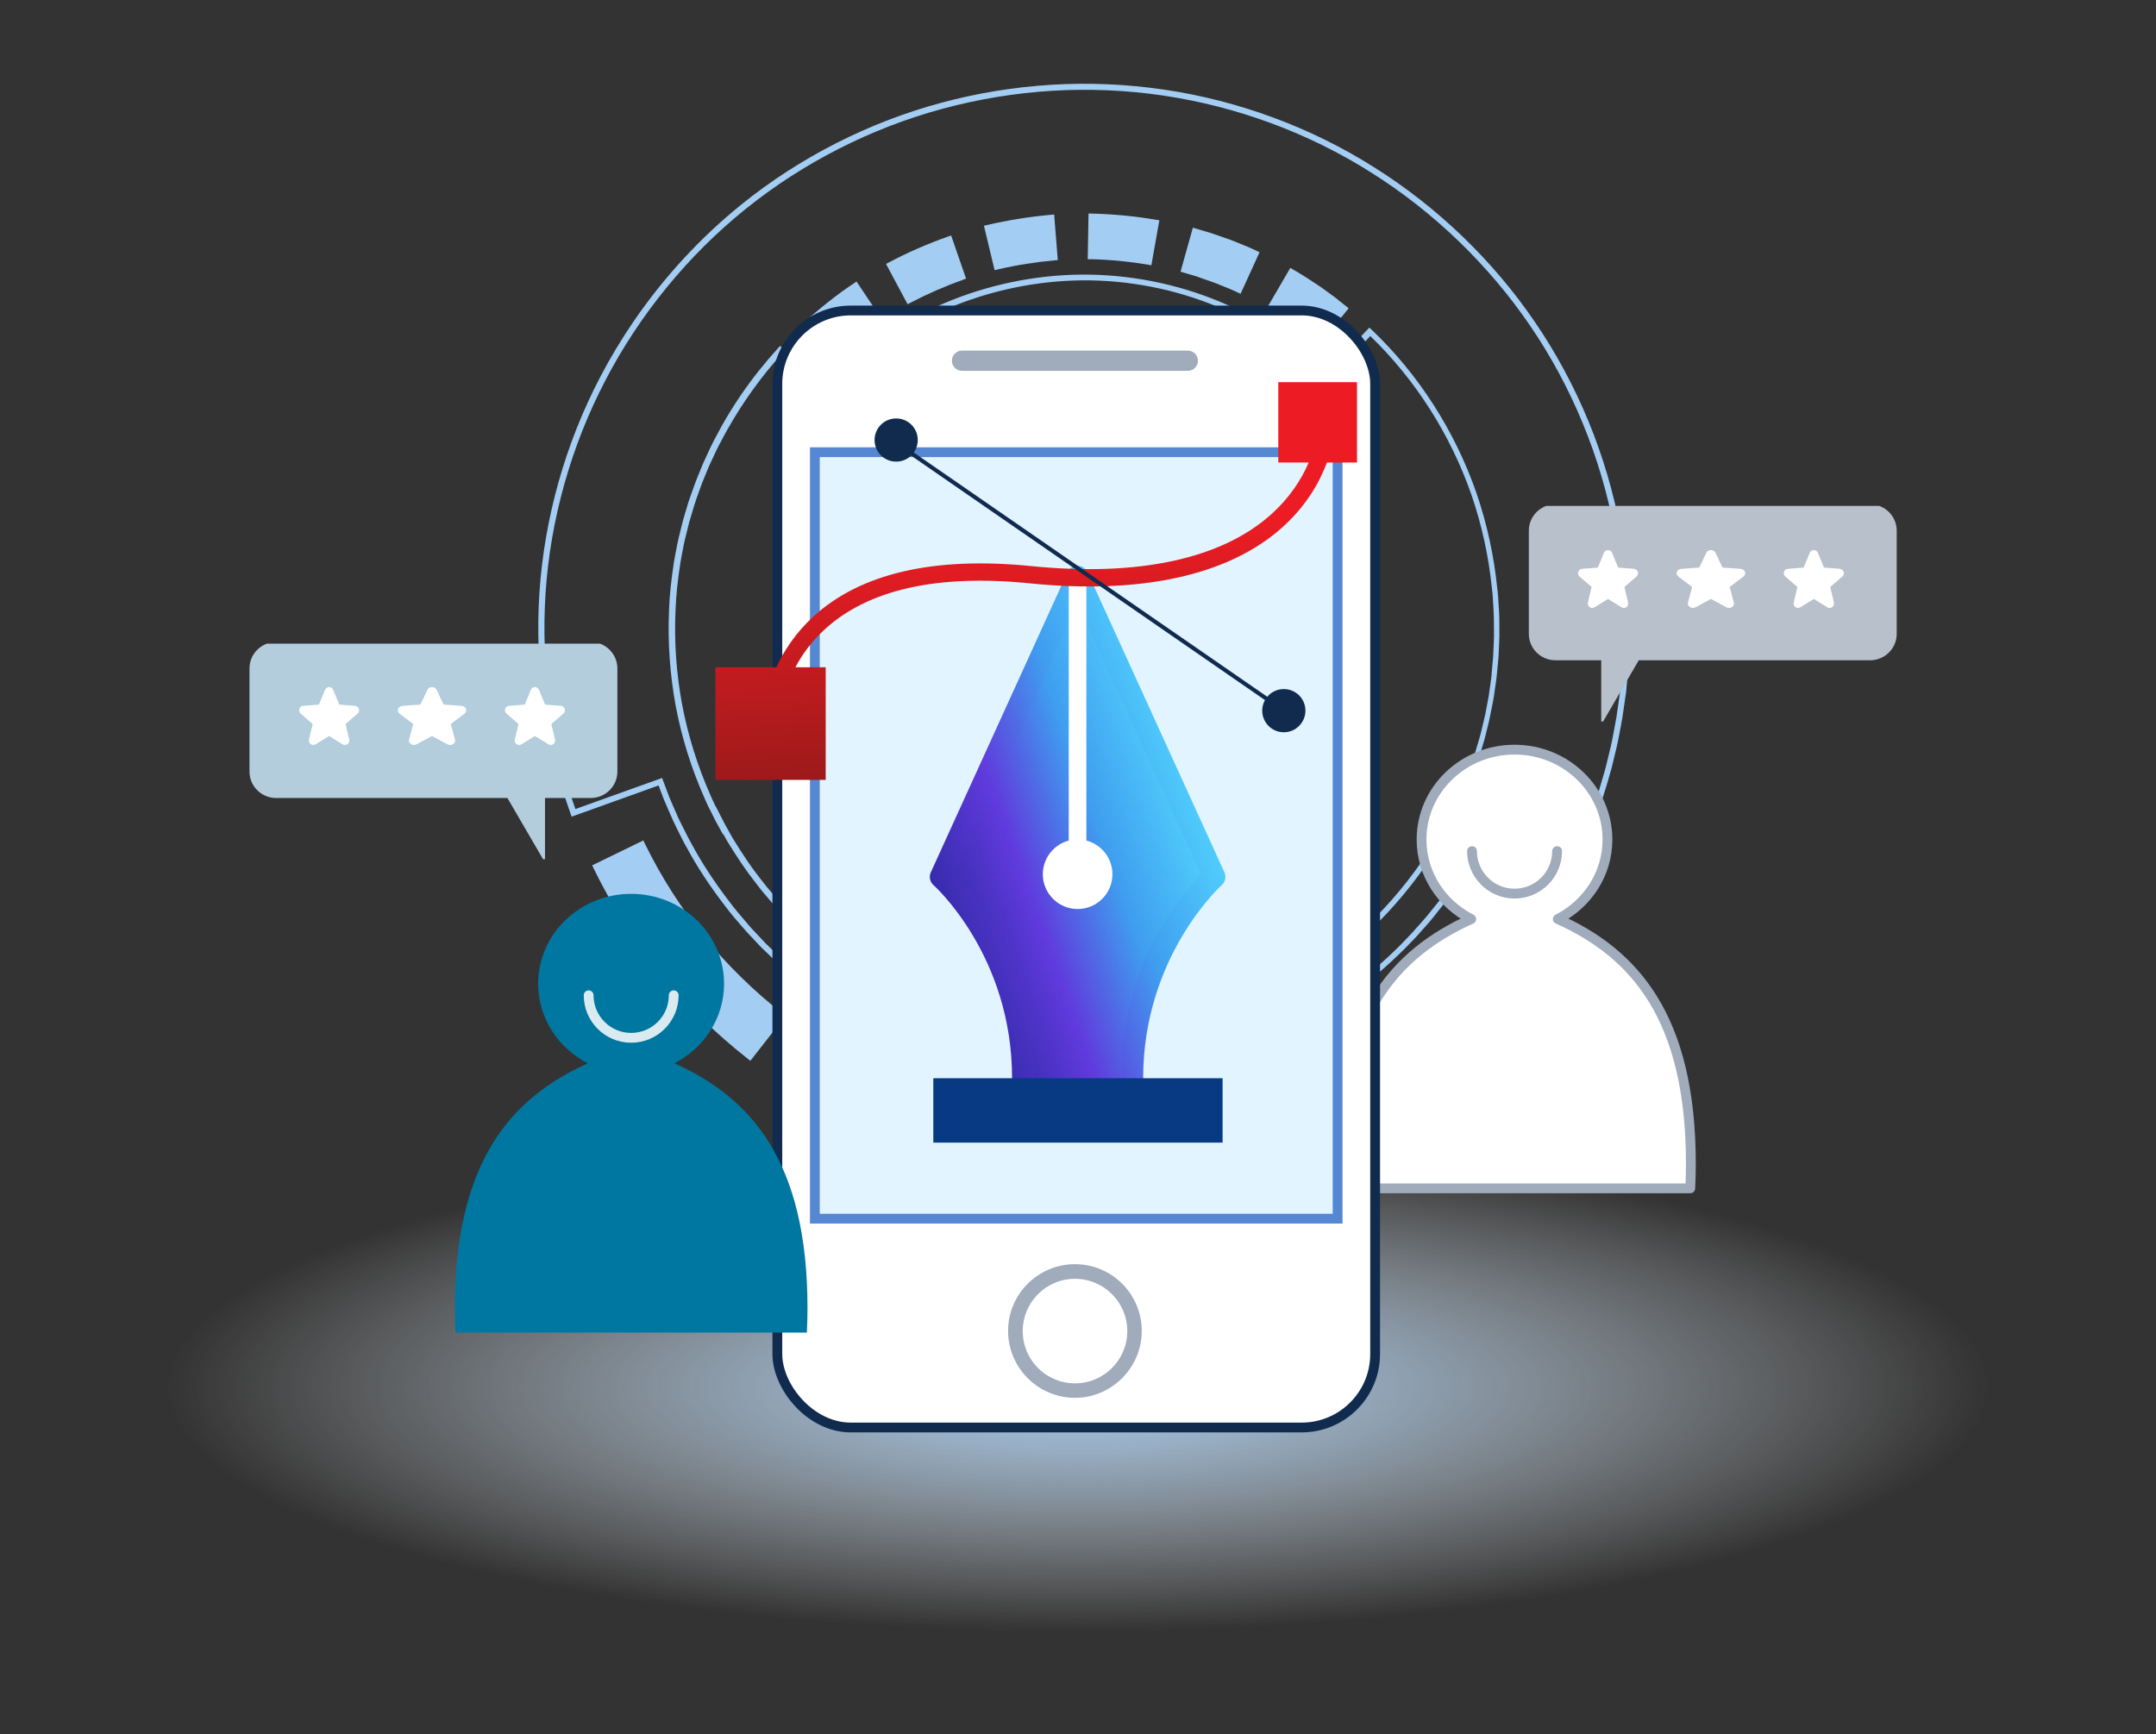 <svg width="220" height="177" viewBox="0 0 220 177" fill="none" xmlns="http://www.w3.org/2000/svg">
<rect x="0" y="0" width="220" height="177" fill="#333333" stroke="none"/>
<g clip-path="url(#clip0_3361_144985)">
<path d="M73.797 85.115C73.933 85.37 74.084 85.622 74.229 85.883C75.277 87.599 76.146 88.869 77.039 90.006L77.281 90.321C77.451 90.546 77.621 90.77 77.806 90.991L79.016 92.413C79.107 92.516 79.199 92.62 79.296 92.713L80.285 93.769C80.398 93.9 80.532 94.019 80.651 94.141L81.687 95.147C81.815 95.275 81.949 95.394 82.083 95.513L83.166 96.471C83.27 96.556 83.376 96.656 83.49 96.747L84.946 97.907C85.169 98.073 85.401 98.246 85.631 98.403L85.952 98.623C86.52 99.053 87.123 99.453 87.704 99.824L87.998 100.025C88.289 100.211 88.576 100.382 88.864 100.552L90.157 101.303L91.336 101.922C91.674 102.1 92.02 102.283 92.36 102.435C95.424 103.888 98.594 104.968 101.778 105.654C105.033 106.334 108.364 106.648 111.685 106.564L113.278 106.483C113.571 106.468 113.88 106.45 114.179 106.427L115.739 106.255C116.045 106.222 116.351 106.189 116.654 106.141L118.076 105.915C118.215 105.889 118.348 105.872 118.487 105.846L120.288 105.462C120.464 105.421 120.641 105.38 120.817 105.339L121.885 105.06C122.16 104.993 122.433 104.91 122.715 104.833L123.885 104.462C124.492 104.285 125.097 104.052 125.664 103.834C125.85 103.76 126.046 103.691 126.225 103.626C126.532 103.512 126.836 103.384 127.131 103.248L128.537 102.634L129.651 102.09C129.754 102.039 129.856 101.988 129.965 101.927C130.229 101.798 130.499 101.66 130.76 101.515C133.68 99.93 136.417 98.003 138.901 95.795C141.357 93.568 143.571 91.067 145.469 88.336C147.336 85.651 148.889 82.697 150.12 79.563C150.241 79.268 150.352 78.967 150.449 78.669L150.958 77.198L151.348 75.901C151.458 75.545 151.564 75.173 151.646 74.797L151.942 73.598L152.268 72.001C152.327 71.718 152.377 71.429 152.427 71.139L152.692 69.298C152.706 69.159 152.72 69.02 152.734 68.882C152.738 68.817 152.748 68.743 152.758 68.669L152.902 67.122C152.912 67.049 152.906 66.978 152.917 66.904L152.964 65.871C152.977 65.556 152.993 65.257 152.997 64.936L152.992 63.409C152.99 63.097 152.985 62.77 152.965 62.446C152.949 62.233 152.942 62.026 152.926 61.813C152.894 61.211 152.856 60.578 152.774 59.97C152.437 56.664 151.717 53.406 150.643 50.27C148.429 43.939 144.739 38.188 139.954 33.64L139.731 33.434L135.454 37.905C132.046 34.693 127.957 32.12 123.595 30.438C119.128 28.712 114.246 27.887 109.474 28.042C104.687 28.2 99.866 29.332 95.531 31.309C91.276 33.248 87.356 36.076 84.162 39.496L79.604 35.307L79.397 35.529C78.036 37.023 76.779 38.602 75.634 40.272C74.924 41.309 74.259 42.377 73.647 43.468L73.065 44.552C72.999 44.669 72.942 44.791 72.875 44.908C72.746 45.156 72.622 45.395 72.502 45.649L71.734 47.321C71.677 47.444 71.629 47.572 71.574 47.711L71.043 49.018C70.966 49.208 70.892 49.414 70.825 49.611L70.62 50.185C70.572 50.314 70.531 50.434 70.483 50.563C70.387 50.821 70.3 51.085 70.213 51.349L69.694 53.11C69.656 53.245 69.623 53.371 69.593 53.513L69.252 54.897C69.203 55.106 69.154 55.315 69.117 55.506L68.926 56.494C68.873 56.768 68.82 57.042 68.776 57.322C68.484 59.225 68.319 60.784 68.272 62.208C68.123 65.477 68.352 68.762 68.94 71.997C69.558 75.266 70.554 78.456 71.903 81.484L72.152 82.046C72.209 82.179 72.272 82.303 72.335 82.428C72.372 82.493 72.399 82.552 72.435 82.617L72.985 83.723L73.763 85.145L73.797 85.115ZM73.025 82.307C72.989 82.242 72.959 82.167 72.932 82.108C72.878 81.99 72.817 81.882 72.763 81.764L72.515 81.202C71.189 78.217 70.202 75.073 69.593 71.851C69.007 68.672 68.777 65.426 68.936 62.205C68.985 60.795 69.146 59.261 69.436 57.383C69.482 57.118 69.535 56.844 69.582 56.579L69.773 55.592C69.81 55.401 69.853 55.201 69.904 55.007L70.246 53.623C70.278 53.497 70.311 53.371 70.344 53.245L70.866 51.499C70.946 51.244 71.036 50.996 71.122 50.731C71.17 50.602 71.218 50.473 71.26 50.354L71.465 49.779C71.526 49.592 71.596 49.411 71.672 49.221L72.211 47.904C72.258 47.775 72.316 47.652 72.366 47.539L73.137 45.883C73.252 45.637 73.384 45.405 73.507 45.166C73.574 45.049 73.631 44.926 73.697 44.81L73.982 44.277L74.275 43.75C75.816 41.03 77.65 38.472 79.738 36.154L84.287 40.337L84.493 40.114C87.663 36.65 91.602 33.795 95.879 31.844C100.14 29.897 104.877 28.788 109.584 28.629C114.275 28.474 119.068 29.291 123.458 30.992C127.83 32.68 131.942 35.296 135.334 38.551L135.551 38.767L139.828 34.296C144.427 38.742 147.989 44.325 150.135 50.461C151.2 53.551 151.905 56.772 152.234 60.031C152.312 60.624 152.348 61.241 152.38 61.843C152.396 62.056 152.402 62.263 152.412 62.485C152.436 62.785 152.432 63.106 152.44 63.408L152.451 64.926C152.444 65.232 152.428 65.531 152.415 65.845L152.368 66.878C152.368 66.878 152.36 67.007 152.356 67.072L152.219 68.61C152.209 68.684 152.199 68.758 152.204 68.829C152.196 68.958 152.179 69.082 152.165 69.22L151.907 71.052C151.863 71.333 151.804 71.616 151.751 71.89L151.566 72.868L151.142 74.668C151.057 75.028 150.948 75.384 150.844 75.731L150.467 77.01L149.955 78.466C149.855 78.748 149.75 79.04 149.629 79.335C148.414 82.426 146.862 85.34 145.035 87.985C143.162 90.679 140.983 93.15 138.567 95.337C136.127 97.521 133.424 99.417 130.532 100.981C130.287 101.123 130.023 101.252 129.774 101.379C129.672 101.43 129.554 101.484 129.451 101.535L128.352 102.076L126.962 102.688C126.674 102.814 126.385 102.94 126.094 103.05C125.908 103.125 125.713 103.193 125.527 103.268C124.959 103.486 124.376 103.707 123.779 103.89L122.608 104.261C122.341 104.335 122.075 104.408 121.809 104.482L120.741 104.761C120.58 104.8 120.413 104.847 120.243 104.879L118.442 105.263C118.319 105.286 118.179 105.312 118.056 105.335L116.627 105.569C116.34 105.615 116.043 105.655 115.753 105.685L114.208 105.853C113.909 105.877 113.615 105.892 113.322 105.907L112.365 105.965L111.76 105.982C108.486 106.057 105.198 105.759 101.992 105.086C98.86 104.422 95.739 103.349 92.703 101.915C92.363 101.763 92.026 101.586 91.698 101.415L90.527 100.801L89.244 100.057C88.965 99.893 88.687 99.729 88.411 99.54L88.109 99.333C87.527 98.961 86.937 98.584 86.371 98.169L86.041 97.943C85.818 97.776 85.595 97.61 85.381 97.45L83.933 96.296C83.829 96.211 83.732 96.118 83.628 96.033L82.536 95.069C82.411 94.956 82.286 94.843 82.167 94.722L81.131 93.715C81.015 93.608 80.897 93.487 80.787 93.371L79.798 92.316C79.707 92.213 79.618 92.125 79.536 92.028L78.33 90.621C78.153 90.406 77.993 90.188 77.817 89.973L77.564 89.652C76.684 88.537 75.833 87.279 74.8 85.6C74.658 85.354 74.516 85.109 74.381 84.854L73.898 83.984L73.064 82.348L73.025 82.307Z" fill="#A4CDF3"/>
<path d="M89.733 32.784L89.988 32.608L87.4 28.731L87.145 28.906C85.365 30.087 83.617 31.477 81.937 33.023L81.712 33.233L84.88 36.658L85.105 36.448C86.6 35.073 88.162 33.837 89.742 32.79L89.733 32.784Z" fill="#A4CDF3"/>
<path d="M98.294 28.537L98.579 28.436L97.053 24.032L96.768 24.134C94.673 24.869 92.631 25.762 90.687 26.789L90.41 26.937L92.61 31.046L92.88 30.908C94.607 30.002 96.434 29.204 98.303 28.543L98.294 28.537Z" fill="#A4CDF3"/>
<path d="M101.812 27.497C103.736 27.049 105.702 26.738 107.639 26.569L107.938 26.545L107.566 21.894L107.251 21.921C105.071 22.112 102.873 22.466 100.71 22.966L100.403 23.039L101.49 27.573L101.79 27.509L101.812 27.497Z" fill="#A4CDF3"/>
<path d="M111.306 26.452C113.282 26.499 115.254 26.691 117.188 27.018L117.486 27.074L118.301 22.482L117.996 22.434C115.823 22.064 113.598 21.847 111.381 21.797L111.075 21.79L110.994 26.454L111.299 26.461L111.306 26.452Z" fill="#A4CDF3"/>
<path d="M122.185 28.246C122.51 28.361 122.827 28.47 123.152 28.585L123.923 28.857C124 28.883 124.07 28.918 124.147 28.943L125.636 29.546L126.59 29.983L128.526 25.742L127.492 25.262L125.829 24.581C125.743 24.549 125.657 24.517 125.562 24.479L124.8 24.213C124.407 24.078 124.005 23.938 123.602 23.797L121.722 23.236L120.464 27.727L122.166 28.233L122.185 28.246Z" fill="#A4CDF3"/>
<path d="M129.587 31.552C130.408 32.006 131.213 32.544 131.981 33.057L132.072 33.12L133.283 33.99C133.421 34.084 133.543 34.181 133.674 34.285C133.738 34.329 133.796 34.382 133.86 34.426L134.679 35.081L137.619 31.46L136.727 30.755C136.663 30.711 136.59 30.66 136.538 30.598C136.379 30.476 136.236 30.35 136.071 30.237L134.729 29.264C133.833 28.663 132.893 28.046 131.926 27.491L131.665 27.339L129.321 31.369L129.591 31.527L129.587 31.552Z" fill="#A4CDF3"/>
<path d="M67.734 81.567C67.88 81.923 68.033 82.271 68.186 82.618C68.27 82.811 68.354 83.003 68.438 83.195C68.627 83.648 68.846 84.095 69.053 84.521L69.348 85.114C69.565 85.545 69.775 85.986 70.02 86.396C71.077 88.375 72.354 90.329 73.92 92.373C74.541 93.217 75.235 94.016 75.916 94.793L76.22 95.136L77.428 96.422C77.598 96.607 77.766 96.775 77.949 96.941L78.72 97.685C80.576 99.443 82.387 100.913 84.252 102.205C86.206 103.544 88.282 104.765 90.413 105.807C92.43 106.799 94.674 107.676 97.062 108.422C97.265 108.48 97.468 108.539 97.655 108.6C98.011 108.709 98.393 108.822 98.771 108.919L100.505 109.339C100.881 109.421 101.272 109.5 101.644 109.567C101.85 109.6 102.05 109.643 102.266 109.683C102.364 109.697 102.466 109.726 102.564 109.739C102.755 109.776 102.946 109.812 103.143 109.839L104.014 109.965C105.006 110.131 106.013 110.215 106.987 110.29L107.573 110.34L109.5 110.42C109.605 110.425 109.694 110.432 109.805 110.427L111.138 110.411C113.73 110.367 116.053 110.165 118.252 109.771C120.849 109.326 123.111 108.759 125.187 108.052C125.286 108.025 125.383 107.983 125.482 107.957C125.671 107.898 125.86 107.838 126.039 107.773L126.876 107.456C127.047 107.385 127.227 107.319 127.4 107.263C127.781 107.119 128.163 106.976 128.538 106.802L130.18 106.08L131.776 105.286C133.94 104.153 135.993 102.89 137.852 101.535C139.764 100.122 141.592 98.556 143.28 96.881L144.521 95.602C144.781 95.321 145.037 95.025 145.294 94.729C145.426 94.577 145.563 94.415 145.704 94.269C145.989 93.951 146.255 93.622 146.5 93.304C146.61 93.163 146.72 93.023 146.836 92.873L147.394 92.177C147.501 92.021 147.623 91.862 147.739 91.712L148.706 90.38C148.763 90.297 148.82 90.215 148.876 90.132L149.94 88.501L151.069 86.578L152.106 84.593L153.049 82.568L153.887 80.5L154.379 79.112L163.306 82.102L163.406 81.819C163.553 81.407 163.675 80.993 163.801 80.593C163.852 80.439 163.894 80.28 163.946 80.126C164 79.948 164.052 79.754 164.107 79.576C164.214 79.204 164.333 78.814 164.436 78.426C164.498 78.159 164.57 77.897 164.632 77.63C164.846 76.766 165.065 75.877 165.221 74.999L165.323 74.476C165.399 74.07 165.478 73.679 165.545 73.267L165.84 71.244C165.867 71.046 165.894 70.849 165.928 70.643L166.165 68.015C166.469 63.342 166.18 58.627 165.339 53.992C163.952 46.474 160.941 39.179 156.638 32.886C152.36 26.596 146.673 21.121 140.203 17.064C133.789 13.005 126.389 10.267 118.796 9.148C115.011 8.591 111.154 8.415 107.325 8.649C103.528 8.878 99.722 9.493 96.029 10.494C88.655 12.479 81.618 16.057 75.673 20.855C71.487 24.229 67.76 28.269 64.686 32.755C63.422 34.599 62.268 36.519 61.231 38.505C57.682 45.296 55.548 52.895 55.044 60.478C54.795 64.285 54.939 68.146 55.48 71.941C56.014 75.746 56.944 79.485 58.228 83.061L58.329 83.347L67.2 80.162L67.722 81.545L67.734 81.567ZM58.713 82.571C57.492 79.118 56.613 75.522 56.098 71.866C55.572 68.108 55.421 64.296 55.67 60.529C56.164 53.02 58.275 45.513 61.788 38.793C65.287 32.075 70.232 26.039 76.068 21.341C81.944 16.604 88.9 13.065 96.197 11.095C99.853 10.108 103.619 9.493 107.376 9.264C111.158 9.038 114.973 9.198 118.717 9.755C126.221 10.866 133.535 13.573 139.885 17.588C146.284 21.61 151.895 27.019 156.137 33.243C160.386 39.459 163.357 46.673 164.736 54.104C165.575 58.684 165.848 63.361 165.548 67.97L165.308 70.583C165.287 70.771 165.26 70.968 165.233 71.165L164.945 73.179C164.875 73.576 164.805 73.973 164.726 74.364L164.627 74.902C164.477 75.77 164.256 76.644 164.047 77.499C163.985 77.766 163.914 78.028 163.852 78.295C163.761 78.664 163.648 79.046 163.532 79.411C163.471 79.599 163.426 79.783 163.371 79.961C163.32 80.115 163.277 80.275 163.235 80.435C163.148 80.739 163.052 81.037 162.955 81.335L154.022 78.354L153.337 80.298L152.502 82.342L151.573 84.348L150.554 86.306L149.438 88.211L148.38 89.833C148.33 89.906 148.28 89.979 148.229 90.053L147.262 91.385C147.155 91.541 147.048 91.697 146.938 91.838L146.387 92.525C146.277 92.665 146.161 92.815 146.042 92.949C145.797 93.267 145.537 93.588 145.265 93.886C145.127 94.048 144.995 94.201 144.848 94.356C144.598 94.643 144.347 94.93 144.088 95.21L142.862 96.487C141.203 98.141 139.403 99.685 137.518 101.077C135.681 102.42 133.657 103.662 131.52 104.773L129.946 105.555L128.311 106.269C127.957 106.431 127.576 106.574 127.21 106.714C127.03 106.78 126.85 106.845 126.68 106.917L125.843 107.233C125.663 107.299 125.489 107.355 125.316 107.412C125.21 107.447 125.111 107.474 125.006 107.51C122.961 108.211 120.726 108.757 118.163 109.211C115.995 109.6 113.698 109.805 111.146 109.849L109.819 109.857C109.723 109.859 109.634 109.851 109.544 109.844L107.626 109.77L107.041 109.719C106.073 109.636 105.081 109.549 104.108 109.395L103.221 109.273C103.049 109.249 102.867 109.219 102.683 109.173C102.575 109.153 102.467 109.133 102.375 109.111C102.175 109.068 101.959 109.028 101.753 108.995C101.387 108.919 101.015 108.852 100.648 108.777L98.929 108.354C98.56 108.263 98.195 108.147 97.838 108.037C97.635 107.979 97.439 107.912 97.236 107.854C94.873 107.111 92.672 106.25 90.673 105.271C88.567 104.232 86.518 103.03 84.592 101.71C82.748 100.446 80.971 98.985 79.136 97.256L78.365 96.511C78.191 96.352 78.033 96.189 77.881 96.018L76.672 94.731L76.386 94.401C75.724 93.636 75.04 92.844 74.421 92.015C72.877 89.999 71.612 88.067 70.557 86.104C70.322 85.7 70.105 85.268 69.898 84.843L69.594 84.244C69.38 83.828 69.164 83.396 68.993 82.956C68.909 82.763 68.826 82.571 68.732 82.372C68.579 82.025 68.427 81.677 68.292 81.343L67.561 79.399L58.697 82.574L58.713 82.571Z" fill="#A4CDF3"/>
<path d="M155.35 86.234L154.689 87.494C154.369 88.138 154 88.775 153.634 89.387C153.517 89.577 153.416 89.764 153.3 89.954C153.113 90.284 152.903 90.612 152.698 90.93L151.791 92.331C151.609 92.597 151.427 92.863 151.232 93.108L150.545 94.052L150.121 94.611C147.815 97.602 145.164 100.329 142.267 102.726L142.024 102.924L145.718 107.41L145.961 107.213C149.198 104.537 152.149 101.489 154.719 98.153L154.963 97.836L155.912 96.531C156.125 96.219 156.364 95.91 156.584 95.589L157.585 94.05C157.83 93.692 158.063 93.313 158.281 92.936L158.609 92.379C159.028 91.668 159.46 90.94 159.831 90.182L160.562 88.782L161.355 87.074L156.07 84.652L155.344 86.204L155.35 86.234Z" fill="#A4CDF3"/>
<path d="M114.9 113.893L114.595 113.926L115.107 119.711L115.412 119.678C119.607 119.303 123.755 118.464 127.748 117.183C131.831 115.868 135.704 114.113 139.242 111.981L139.5 111.82L136.513 106.834L136.245 106.987C129.841 110.823 122.462 113.209 114.891 113.886L114.9 113.893Z" fill="#A4CDF3"/>
<path d="M107.517 113.984C107.301 113.984 107.088 113.96 106.826 113.929L105.662 113.818C105.344 113.789 105.027 113.761 104.725 113.729L103.311 113.529C103.188 113.512 103.056 113.489 102.933 113.472C102.603 113.421 102.258 113.373 101.926 113.307L100.532 113.04C100.449 113.023 100.366 113.007 100.283 112.99C100.141 112.961 99.993 112.94 99.849 112.895L97.779 112.394C97.478 112.322 97.18 112.225 96.875 112.138C96.722 112.087 96.571 112.051 96.417 112C92.714 110.891 89.219 109.399 86.031 107.578L85.762 107.42L82.896 112.468L83.156 112.619C86.721 114.658 90.624 116.322 94.751 117.559C94.911 117.601 95.074 117.659 95.234 117.701C95.581 117.804 95.919 117.901 96.273 117.995L98.561 118.552C98.736 118.591 98.912 118.631 99.078 118.664C99.161 118.68 99.253 118.703 99.342 118.71L100.878 119.008C101.269 119.087 101.672 119.147 102.051 119.205C102.183 119.228 102.313 119.236 102.445 119.259L104.006 119.48C104.382 119.521 104.764 119.554 105.147 119.587L106.367 119.695C106.61 119.714 106.888 119.742 107.178 119.752L107.483 119.759L107.841 113.963L107.52 113.959L107.517 113.984Z" fill="#A4CDF3"/>
<path d="M80.151 103.682L79.907 103.488C76.917 101.142 74.205 98.487 71.839 95.585C69.474 92.642 67.426 89.432 65.779 86.051L65.647 85.772L60.425 88.315L60.557 88.594C62.4 92.379 64.677 95.962 67.322 99.245C69.968 102.487 72.987 105.46 76.322 108.069L76.567 108.264L80.145 103.691L80.151 103.682Z" fill="#A4CDF3"/>
<ellipse cx="110" cy="141.569" rx="93.654" ry="24.957" fill="url(#paint0_radial_3361_144985)"/>
<path d="M158.958 93.799C161.967 92.262 164.027 89.206 164.027 85.681C164.027 80.614 159.781 76.506 154.542 76.506C149.303 76.506 145.056 80.614 145.056 85.681C145.056 89.206 147.111 92.262 150.126 93.799C142.33 97.312 136.557 103.783 136.557 118.78C136.557 119.625 136.582 120.457 136.62 121.283H172.476C172.514 120.457 172.539 119.625 172.539 118.78C172.539 103.783 166.766 97.312 158.971 93.799H158.958Z" fill="white" stroke="#A0ABBB" stroke-linecap="round" stroke-linejoin="round"/>
<path d="M158.888 86.858C158.888 89.254 156.946 91.2 154.547 91.2C152.15 91.2 150.208 89.254 150.208 86.858" fill="white"/>
<path d="M158.888 86.858C158.888 89.254 156.946 91.2 154.547 91.2C152.15 91.2 150.208 89.254 150.208 86.858" stroke="#A0ABBB" stroke-linecap="round"/>
<rect x="79.32" y="31.688" width="61" height="114" rx="7.5" fill="white"/>
<rect x="79.32" y="31.688" width="61" height="114" rx="7.5" stroke="#102B4D"/>
<path d="M136.491 46.15V124.375H83.149V46.15H136.491Z" fill="#E1F4FF" stroke="#5687D2"/>
<path d="M121.208 35.783H98.164C97.595 35.783 97.133 36.245 97.133 36.814C97.133 37.384 97.595 37.845 98.164 37.845H121.208C121.777 37.845 122.239 37.384 122.239 36.814C122.239 36.245 121.777 35.783 121.208 35.783Z" fill="#A0ABBB"/>
<path d="M109.695 142.658C105.931 142.658 102.866 139.593 102.866 135.828C102.866 132.064 105.931 129.018 109.695 129.018C113.46 129.018 116.506 132.082 116.506 135.828C116.506 139.574 113.441 142.658 109.695 142.658ZM109.695 130.512C106.744 130.512 104.36 132.896 104.36 135.847C104.36 138.799 106.744 141.182 109.695 141.182C112.647 141.182 115.031 138.78 115.031 135.847C115.031 132.915 112.647 130.512 109.695 130.512Z" fill="#A0ABBB"/>
<path d="M68.815 108.517C71.824 106.98 73.885 103.923 73.885 100.399C73.885 95.331 69.638 91.224 64.399 91.224C59.16 91.224 54.914 95.331 54.914 100.399C54.914 103.923 56.968 106.98 59.983 108.517C52.188 112.03 46.415 118.501 46.415 133.498C46.415 134.342 46.44 135.175 46.477 136.001H82.334C82.371 135.175 82.397 134.342 82.397 133.498C82.397 118.501 76.624 112.03 68.828 108.517H68.815Z" fill="#0077A0"/>
<path d="M68.746 101.576C68.746 103.972 66.804 105.918 64.404 105.918C62.008 105.918 60.066 103.972 60.066 101.576" stroke="#D9EBF1" stroke-linecap="round"/>
<g clip-path="url(#clip1_3361_144985)">
<path d="M60.278 65.522H28.18C26.677 65.522 25.459 66.727 25.459 68.213V78.751C25.459 80.237 26.677 81.443 28.18 81.443H51.779L55.612 88.027V81.443H60.275C61.778 81.443 62.997 80.237 62.997 78.751V68.213C62.997 66.727 61.778 65.522 60.275 65.522H60.278Z" fill="#B3CDDD"/>
<g clip-path="url(#clip2_3361_144985)">
<path d="M36.489 72.828L35.259 73.889L35.633 75.477C35.654 75.563 35.649 75.654 35.618 75.737C35.588 75.82 35.533 75.892 35.461 75.945C35.39 75.997 35.304 76.026 35.215 76.03C35.127 76.034 35.039 76.011 34.964 75.965L33.583 75.115L32.201 75.965C32.125 76.01 32.038 76.033 31.95 76.029C31.861 76.026 31.776 75.996 31.704 75.944C31.633 75.892 31.578 75.82 31.547 75.737C31.517 75.653 31.511 75.563 31.532 75.477L31.908 73.889L30.678 72.828C30.611 72.77 30.562 72.694 30.539 72.608C30.515 72.523 30.517 72.433 30.544 72.349C30.571 72.265 30.622 72.19 30.692 72.135C30.761 72.08 30.845 72.046 30.933 72.039L32.546 71.909L33.168 70.403C33.202 70.32 33.259 70.25 33.333 70.201C33.407 70.151 33.493 70.125 33.582 70.125C33.671 70.125 33.758 70.151 33.831 70.201C33.905 70.25 33.962 70.32 33.996 70.403L34.618 71.909L36.231 72.039C36.319 72.046 36.404 72.08 36.473 72.135C36.542 72.19 36.594 72.264 36.621 72.348C36.649 72.433 36.651 72.523 36.627 72.608C36.603 72.694 36.554 72.77 36.487 72.828L36.489 72.828Z" fill="white"/>
</g>
<g clip-path="url(#clip3_3361_144985)">
<path d="M47.405 72.828L45.998 73.889L46.427 75.477C46.45 75.563 46.444 75.654 46.409 75.737C46.374 75.82 46.312 75.892 46.23 75.945C46.148 75.997 46.05 76.026 45.949 76.03C45.848 76.034 45.748 76.011 45.661 75.965L44.083 75.115L42.504 75.965C42.417 76.01 42.318 76.033 42.216 76.029C42.115 76.026 42.018 75.996 41.936 75.944C41.854 75.892 41.792 75.82 41.757 75.737C41.722 75.653 41.716 75.563 41.739 75.477L42.169 73.889L40.763 72.828C40.687 72.77 40.631 72.694 40.604 72.608C40.577 72.523 40.579 72.433 40.61 72.349C40.641 72.265 40.7 72.19 40.779 72.135C40.858 72.08 40.954 72.046 41.054 72.039L42.898 71.909L43.609 70.403C43.648 70.32 43.713 70.25 43.797 70.201C43.882 70.151 43.981 70.125 44.082 70.125C44.184 70.125 44.283 70.151 44.367 70.201C44.451 70.25 44.517 70.32 44.555 70.403L45.266 71.909L47.11 72.039C47.211 72.046 47.307 72.08 47.386 72.135C47.465 72.19 47.525 72.264 47.556 72.348C47.587 72.433 47.589 72.523 47.562 72.608C47.535 72.694 47.479 72.77 47.403 72.828L47.405 72.828Z" fill="white"/>
</g>
<g clip-path="url(#clip4_3361_144985)">
<path d="M57.49 72.828L56.26 73.889L56.635 75.477C56.655 75.563 56.65 75.654 56.619 75.737C56.589 75.82 56.534 75.892 56.462 75.945C56.391 75.997 56.305 76.026 56.216 76.03C56.128 76.034 56.04 76.011 55.965 75.965L54.584 75.115L53.202 75.965C53.126 76.01 53.039 76.033 52.95 76.029C52.862 76.026 52.777 75.996 52.705 75.944C52.634 75.892 52.579 75.82 52.548 75.737C52.518 75.653 52.512 75.563 52.533 75.477L52.909 73.889L51.679 72.828C51.612 72.77 51.563 72.694 51.54 72.608C51.516 72.523 51.518 72.433 51.545 72.349C51.572 72.265 51.623 72.19 51.693 72.135C51.762 72.08 51.846 72.046 51.934 72.039L53.547 71.909L54.169 70.403C54.203 70.32 54.26 70.25 54.334 70.201C54.408 70.151 54.494 70.125 54.583 70.125C54.672 70.125 54.758 70.151 54.832 70.201C54.906 70.25 54.963 70.32 54.997 70.403L55.619 71.909L57.232 72.039C57.321 72.046 57.405 72.08 57.474 72.135C57.543 72.19 57.595 72.264 57.622 72.348C57.65 72.433 57.652 72.523 57.628 72.608C57.604 72.694 57.556 72.77 57.488 72.828L57.49 72.828Z" fill="white"/>
</g>
</g>
<g clip-path="url(#clip5_3361_144985)">
<path d="M158.724 51.465H190.821C192.323 51.465 193.542 52.67 193.542 54.156V64.695C193.542 66.181 192.323 67.386 190.821 67.386H167.222L163.389 73.97V67.386H158.726C157.223 67.386 156.004 66.181 156.004 64.695V54.156C156.004 52.67 157.223 51.465 158.726 51.465H158.724Z" fill="#B8C0CC"/>
<g clip-path="url(#clip6_3361_144985)">
<path d="M166.989 58.842L165.759 59.904L166.134 61.492C166.154 61.578 166.149 61.669 166.118 61.752C166.088 61.835 166.033 61.907 165.961 61.959C165.89 62.011 165.804 62.041 165.715 62.045C165.627 62.048 165.539 62.025 165.464 61.979L164.083 61.129L162.701 61.979C162.625 62.025 162.538 62.048 162.449 62.044C162.361 62.04 162.276 62.011 162.204 61.958C162.133 61.906 162.078 61.834 162.047 61.751C162.017 61.668 162.011 61.578 162.032 61.492L162.408 59.904L161.178 58.842C161.111 58.784 161.062 58.708 161.039 58.623C161.015 58.538 161.017 58.447 161.044 58.363C161.071 58.279 161.122 58.205 161.191 58.15C161.261 58.095 161.344 58.061 161.433 58.053L163.046 57.923L163.668 56.417C163.702 56.335 163.759 56.265 163.833 56.215C163.907 56.166 163.993 56.14 164.082 56.14C164.171 56.14 164.258 56.166 164.331 56.215C164.405 56.265 164.462 56.335 164.496 56.417L165.118 57.923L166.731 58.053C166.82 58.061 166.904 58.094 166.973 58.149C167.042 58.204 167.094 58.279 167.121 58.363C167.149 58.447 167.151 58.538 167.127 58.623C167.103 58.708 167.055 58.785 166.987 58.843L166.989 58.842Z" fill="white"/>
</g>
<g clip-path="url(#clip7_3361_144985)">
<path d="M177.905 58.842L176.498 59.904L176.927 61.492C176.95 61.578 176.944 61.669 176.909 61.752C176.874 61.835 176.812 61.907 176.73 61.959C176.648 62.011 176.55 62.041 176.449 62.045C176.348 62.048 176.248 62.025 176.161 61.979L174.583 61.129L173.004 61.979C172.917 62.025 172.817 62.048 172.716 62.044C172.615 62.04 172.518 62.011 172.436 61.958C172.354 61.906 172.292 61.834 172.257 61.751C172.222 61.668 172.216 61.578 172.239 61.492L172.669 59.904L171.263 58.842C171.187 58.784 171.131 58.708 171.104 58.623C171.077 58.538 171.079 58.447 171.11 58.363C171.141 58.279 171.2 58.205 171.279 58.15C171.358 58.095 171.454 58.061 171.554 58.053L173.398 57.923L174.109 56.417C174.148 56.335 174.213 56.265 174.297 56.215C174.382 56.166 174.481 56.14 174.582 56.14C174.684 56.14 174.783 56.166 174.867 56.215C174.951 56.265 175.017 56.335 175.055 56.417L175.766 57.923L177.61 58.053C177.711 58.061 177.807 58.094 177.886 58.149C177.966 58.204 178.024 58.279 178.056 58.363C178.087 58.447 178.089 58.538 178.062 58.623C178.035 58.708 177.979 58.785 177.903 58.843L177.905 58.842Z" fill="white"/>
</g>
<g clip-path="url(#clip8_3361_144985)">
<path d="M187.99 58.842L186.76 59.904L187.135 61.492C187.155 61.578 187.15 61.669 187.119 61.752C187.089 61.835 187.034 61.907 186.962 61.959C186.891 62.011 186.805 62.041 186.716 62.045C186.628 62.048 186.54 62.025 186.465 61.979L185.084 61.129L183.702 61.979C183.626 62.025 183.539 62.048 183.45 62.044C183.362 62.04 183.277 62.011 183.205 61.958C183.134 61.906 183.079 61.834 183.048 61.751C183.018 61.668 183.012 61.578 183.033 61.492L183.409 59.904L182.179 58.842C182.112 58.784 182.063 58.708 182.04 58.623C182.016 58.538 182.018 58.447 182.045 58.363C182.072 58.279 182.123 58.205 182.192 58.15C182.262 58.095 182.345 58.061 182.434 58.053L184.047 57.923L184.669 56.417C184.703 56.335 184.76 56.265 184.834 56.215C184.908 56.166 184.994 56.14 185.083 56.14C185.172 56.14 185.258 56.166 185.332 56.215C185.406 56.265 185.463 56.335 185.497 56.417L186.119 57.923L187.732 58.053C187.821 58.061 187.905 58.094 187.974 58.149C188.043 58.204 188.095 58.279 188.122 58.363C188.15 58.447 188.152 58.538 188.128 58.623C188.104 58.708 188.056 58.785 187.988 58.843L187.99 58.842Z" fill="white"/>
</g>
</g>
<g clip-path="url(#clip9_3361_144985)">
<path d="M102.222 97.68C102.963 98.556 104.214 106.406 104.747 110.222C104.88 111.145 111.873 111.617 115.353 111.737C115.241 111.485 115.336 109.279 116.616 102.478C117.895 95.677 122.143 91.171 124.107 89.768C119.618 80.256 110.555 61.233 110.219 61.233H108.703L96.33 89.768C97.986 92.041 101.481 96.805 102.222 97.68Z" fill="url(#paint1_linear_3361_144985)"/>
<path d="M115.523 111.153C114.904 111.153 114.395 110.653 114.395 110.025C114.395 98.487 120.55 91.281 122.559 89.238L109.953 61.593L97.364 89.238C99.365 91.281 105.528 98.487 105.528 110.025C105.528 110.644 105.028 111.153 104.4 111.153C103.773 111.153 103.273 110.653 103.273 110.025C103.273 97.538 95.346 90.408 95.261 90.34C94.888 90.01 94.778 89.484 94.982 89.026L108.927 58.405C109.114 58.007 109.512 57.744 109.953 57.744C110.394 57.744 110.792 57.998 110.979 58.405L124.941 89.026C125.145 89.476 125.035 90.01 124.662 90.34C124.585 90.408 116.65 97.589 116.65 110.025C116.65 110.644 116.15 111.153 115.523 111.153Z" fill="url(#paint2_linear_3361_144985)"/>
<path d="M109.953 90.128C109.453 90.128 109.055 89.721 109.055 89.23V58.88C109.055 58.38 109.462 57.981 109.953 57.981C110.445 57.981 110.852 58.388 110.852 58.88V89.221C110.852 89.721 110.445 90.12 109.953 90.12V90.128Z" fill="white"/>
<path d="M113.514 89.221C113.514 91.179 111.92 92.773 109.962 92.773C108.003 92.773 106.41 91.179 106.41 89.221C106.41 87.263 108.003 85.669 109.962 85.669C111.92 85.669 113.514 87.263 113.514 89.221Z" fill="white"/>
<path d="M138.472 47.203H135.405C134.599 49.354 133.205 51.716 130.811 53.856C125.365 58.712 116.464 60.684 105.062 59.532C95.641 58.588 88.605 60.162 84.166 64.222C82.81 65.461 81.849 66.812 81.164 68.1H84.256V79.592H73V68.1H79.218C79.991 66.425 81.174 64.596 82.989 62.929C87.801 58.513 95.284 56.773 105.232 57.775C116.147 58.869 124.603 57.055 129.675 52.523C131.589 50.813 132.791 48.949 133.542 47.203H130.438V39H138.472V47.203Z" fill="url(#paint3_linear_3361_144985)"/>
<path d="M131.003 72.733C131.003 72.733 130.918 72.725 130.884 72.699L90.794 44.995C90.701 44.927 90.675 44.8 90.743 44.706C90.811 44.613 90.938 44.588 91.031 44.656L131.122 72.36C131.215 72.428 131.24 72.555 131.172 72.648C131.13 72.708 131.071 72.742 131.003 72.742V72.733Z" fill="#102B4D"/>
<path d="M133.207 72.529C133.207 73.742 132.215 74.734 131.003 74.734C129.791 74.734 128.799 73.75 128.799 72.529C128.799 71.309 129.782 70.325 131.003 70.325C132.224 70.325 133.207 71.309 133.207 72.529Z" fill="#102B4D"/>
<path d="M93.65 44.909C93.65 46.121 92.667 47.113 91.446 47.113C90.226 47.113 89.242 46.13 89.242 44.909C89.242 43.688 90.226 42.705 91.446 42.705C92.667 42.705 93.65 43.688 93.65 44.909Z" fill="#102B4D"/>
<path d="M124.755 110.043H95.236V116.613H124.755V110.043Z" fill="#083983"/>
</g>
</g>
<defs>
<radialGradient id="paint0_radial_3361_144985" cx="0" cy="0" r="1" gradientUnits="userSpaceOnUse" gradientTransform="translate(110 141.569) rotate(90) scale(24.957 93.654)">
<stop stop-color="#A4CDF3"/>
<stop offset="1" stop-color="#F7F8F9" stop-opacity="0"/>
</radialGradient>
<linearGradient id="paint1_linear_3361_144985" x1="118.899" y1="162.474" x2="146.227" y2="152.717" gradientUnits="userSpaceOnUse">
<stop stop-color="#29279D"/>
<stop offset="0.375" stop-color="#603ADD"/>
<stop offset="0.68" stop-color="#3F9DEF"/>
<stop offset="1" stop-color="#50CDFC"/>
</linearGradient>
<linearGradient id="paint2_linear_3361_144985" x1="119.387" y1="164.809" x2="148.88" y2="153.997" gradientUnits="userSpaceOnUse">
<stop stop-color="#29279D"/>
<stop offset="0.375" stop-color="#603ADD"/>
<stop offset="0.68" stop-color="#3F9DEF"/>
<stop offset="1" stop-color="#50CDFC"/>
</linearGradient>
<linearGradient id="paint3_linear_3361_144985" x1="101.89" y1="81.528" x2="100.546" y2="54.365" gradientUnits="userSpaceOnUse">
<stop stop-color="#931A19"/>
<stop offset="1" stop-color="#ED1C24"/>
</linearGradient>
<clipPath id="clip0_3361_144985">
<rect width="220" height="176" fill="white" transform="translate(0 0.688)"/>
</clipPath>
<clipPath id="clip1_3361_144985">
<rect width="38" height="22" fill="white" transform="translate(25 65.688)"/>
</clipPath>
<clipPath id="clip2_3361_144985">
<rect width="7" height="7" fill="white" transform="translate(30.084 69.688)"/>
</clipPath>
<clipPath id="clip3_3361_144985">
<rect width="8" height="7" fill="white" transform="translate(40.084 69.688)"/>
</clipPath>
<clipPath id="clip4_3361_144985">
<rect width="7" height="7" fill="white" transform="translate(51.084 69.688)"/>
</clipPath>
<clipPath id="clip5_3361_144985">
<rect width="38" height="22" fill="white" transform="matrix(-1 0 0 1 194 51.631)"/>
</clipPath>
<clipPath id="clip6_3361_144985">
<rect width="7" height="7" fill="white" transform="translate(160.583 55.702)"/>
</clipPath>
<clipPath id="clip7_3361_144985">
<rect width="8" height="7" fill="white" transform="translate(170.583 55.702)"/>
</clipPath>
<clipPath id="clip8_3361_144985">
<rect width="7" height="7" fill="white" transform="translate(181.583 55.702)"/>
</clipPath>
<clipPath id="clip9_3361_144985">
<rect width="68.397" height="78.553" fill="white" transform="translate(70.075 38.06)"/>
</clipPath>
</defs>
</svg>
